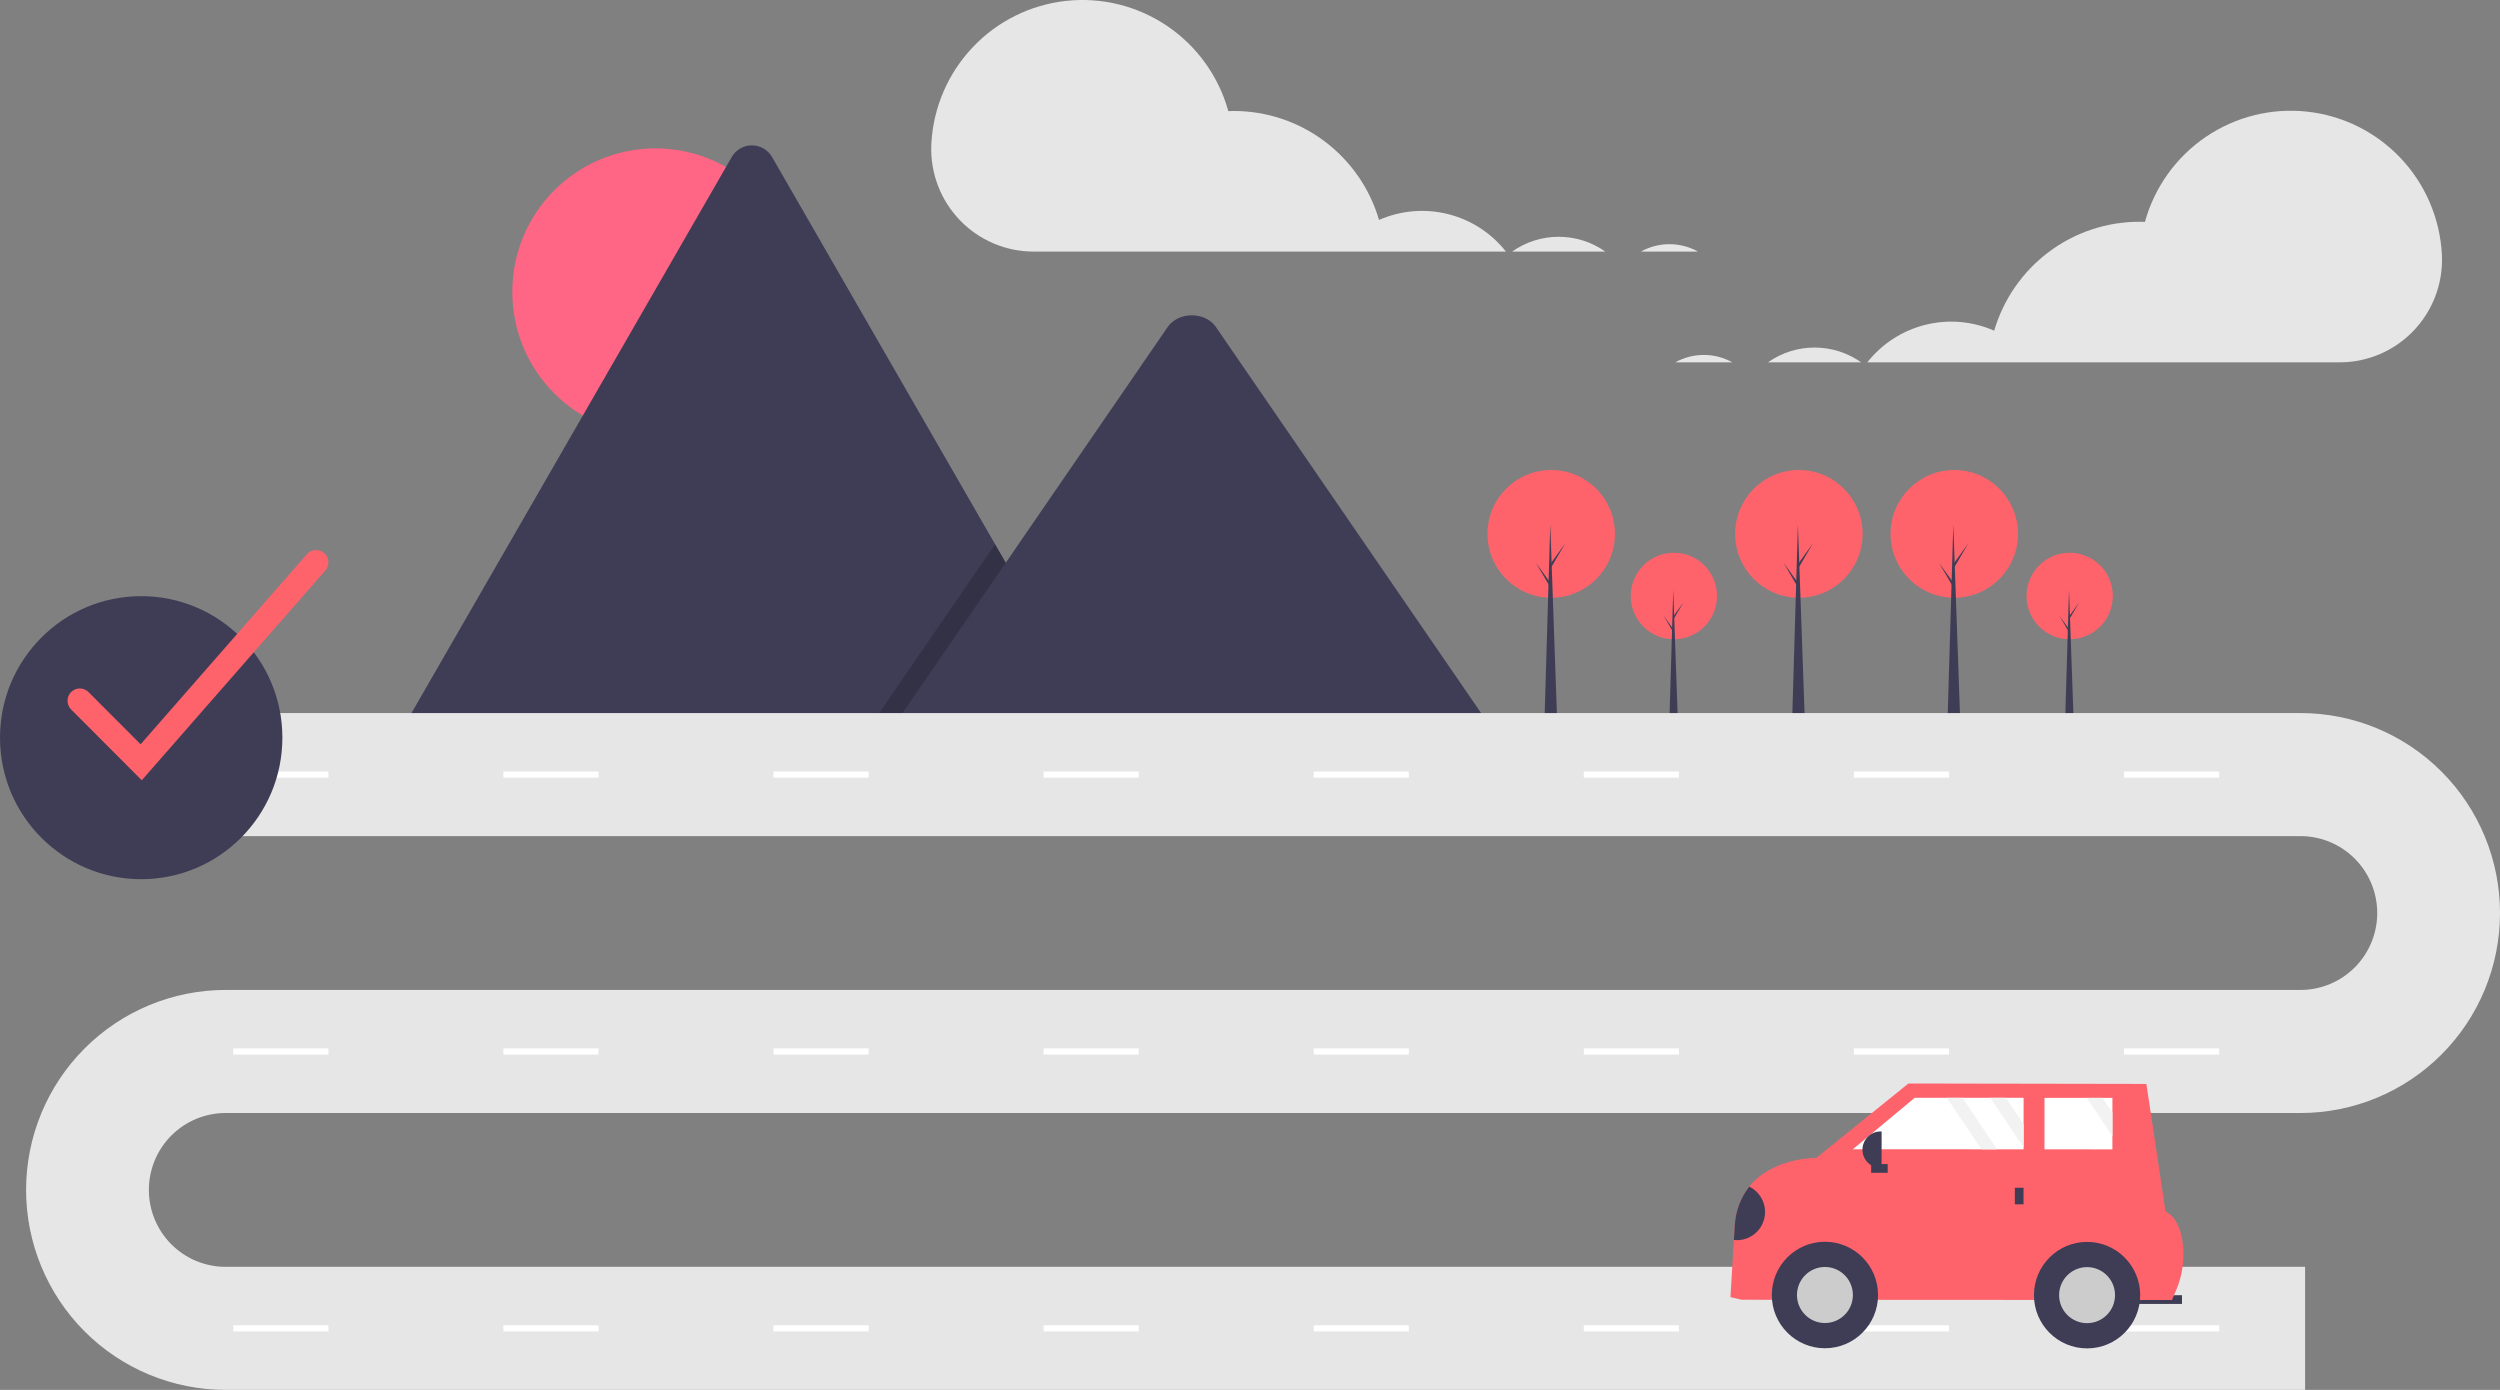 <?xml version="1.0" encoding="utf-8"?>
<svg xmlns="http://www.w3.org/2000/svg" fill="none" height="100%" overflow="visible" preserveAspectRatio="none" style="display: block;" viewBox="0 0 277 154" width="100%">
<rect x="0" y="0" width="277" height="154" fill="#808080" stroke="none"/>
<g clip-path="url(#clip0_0_39)" id="undraw_navigator_2ntl 1">
<path d="M72.628 48.242C81.389 48.242 88.492 41.123 88.492 32.341C88.492 23.559 81.389 16.44 72.628 16.44C63.866 16.44 56.764 23.559 56.764 32.341C56.764 41.123 63.866 48.242 72.628 48.242Z" fill="#FF6584" id="Vector"/>
<path d="M122.376 81.342H44.551C44.454 81.344 44.356 81.336 44.26 81.319L81.068 17.415C81.293 17.017 81.618 16.686 82.013 16.456C82.407 16.225 82.855 16.104 83.311 16.104C83.767 16.104 84.215 16.225 84.609 16.456C85.003 16.686 85.329 17.017 85.554 17.415L110.257 60.3L111.44 62.352L122.376 81.342Z" fill="#3F3D56" id="Vector_2"/>
<path d="M122.376 81.342H95.805L108.848 62.352L109.787 60.984L110.257 60.3L111.44 62.352L122.376 81.342Z" fill="black" id="Vector_3" opacity="0.2"/>
<path d="M165.709 81.342H98.396L111.44 62.352L112.379 60.984L129.376 36.235C130.49 34.613 133.171 34.512 134.481 35.929C134.569 36.026 134.651 36.128 134.726 36.235L165.709 81.342Z" fill="#3F3D56" id="Vector_4"/>
<path d="M185.467 70.829C188.108 70.829 190.248 68.684 190.248 66.038C190.248 63.392 188.108 61.246 185.467 61.246C182.827 61.246 180.687 63.392 180.687 66.038C180.687 68.684 182.827 70.829 185.467 70.829Z" fill="#FE636C" id="Vector_5"/>
<path d="M185.928 80.47H184.949L185.396 65.316L185.928 80.47Z" fill="#3F3D56" id="Vector_6"/>
<path d="M185.482 68.188L186.533 66.731L185.467 68.549L185.352 68.347L185.482 68.188Z" fill="#3F3D56" id="Vector_7"/>
<path d="M185.367 69.66L184.315 68.203L185.381 70.021L185.496 69.819L185.367 69.66Z" fill="#3F3D56" id="Vector_8"/>
<path d="M229.319 70.829C231.959 70.829 234.099 68.684 234.099 66.038C234.099 63.392 231.959 61.246 229.319 61.246C226.679 61.246 224.538 63.392 224.538 66.038C224.538 68.684 226.679 70.829 229.319 70.829Z" fill="#FE636C" id="Vector_9"/>
<path d="M229.78 80.47H228.8L229.247 65.316L229.78 80.47Z" fill="#3F3D56" id="Vector_10"/>
<path d="M229.333 68.188L230.385 66.731L229.319 68.549L229.204 68.347L229.333 68.188Z" fill="#3F3D56" id="Vector_11"/>
<path d="M229.218 69.66L228.167 68.203L229.233 70.021L229.348 69.819L229.218 69.66Z" fill="#3F3D56" id="Vector_12"/>
<path d="M199.316 66.231C203.215 66.231 206.376 63.063 206.376 59.155C206.376 55.246 203.215 52.078 199.316 52.078C195.416 52.078 192.255 55.246 192.255 59.155C192.255 63.063 195.416 66.231 199.316 66.231Z" fill="#FE636C" id="Vector_13"/>
<path d="M199.996 80.47H198.55L199.209 58.089L199.996 80.47Z" fill="#3F3D56" id="Vector_14"/>
<path d="M199.337 62.331L200.889 60.178L199.316 62.864L199.145 62.565L199.337 62.331Z" fill="#3F3D56" id="Vector_15"/>
<path d="M199.167 64.505L197.614 62.352L199.188 65.038L199.358 64.74L199.167 64.505Z" fill="#3F3D56" id="Vector_16"/>
<path d="M216.533 66.231C220.433 66.231 223.594 63.063 223.594 59.155C223.594 55.246 220.433 52.078 216.533 52.078C212.634 52.078 209.473 55.246 209.473 59.155C209.473 63.063 212.634 66.231 216.533 66.231Z" fill="#FE636C" id="Vector_17"/>
<path d="M217.214 80.47H215.768L216.427 58.089L217.214 80.47Z" fill="#3F3D56" id="Vector_18"/>
<path d="M216.554 62.331L218.107 60.178L216.533 62.864L216.363 62.565L216.554 62.331Z" fill="#3F3D56" id="Vector_19"/>
<path d="M216.384 64.505L214.832 62.352L216.406 65.038L216.576 64.74L216.384 64.505Z" fill="#3F3D56" id="Vector_20"/>
<path d="M171.875 66.231C175.774 66.231 178.935 63.063 178.935 59.155C178.935 55.246 175.774 52.078 171.875 52.078C167.975 52.078 164.814 55.246 164.814 59.155C164.814 63.063 167.975 66.231 171.875 66.231Z" fill="#FE636C" id="Vector_21"/>
<path d="M172.555 80.47H171.109L171.769 58.089L172.555 80.47Z" fill="#3F3D56" id="Vector_22"/>
<path d="M171.896 62.331L173.448 60.178L171.875 62.864L171.705 62.565L171.896 62.331Z" fill="#3F3D56" id="Vector_23"/>
<path d="M171.726 64.505L170.173 62.352L171.747 65.038L171.917 64.74L171.726 64.505Z" fill="#3F3D56" id="Vector_24"/>
<path d="M255.405 154H24.996C22.093 154 19.219 153.427 16.537 152.313C13.855 151.2 11.418 149.568 9.365 147.51C7.313 145.453 5.684 143.01 4.573 140.322C3.463 137.634 2.891 134.753 2.891 131.843C2.891 128.933 3.463 126.052 4.573 123.364C5.684 120.676 7.313 118.233 9.365 116.176C11.418 114.118 13.855 112.486 16.537 111.373C19.219 110.259 22.093 109.686 24.996 109.686H254.894C257.149 109.686 259.312 108.788 260.906 107.19C262.501 105.592 263.397 103.424 263.397 101.164C263.397 98.904 262.501 96.737 260.906 95.138C259.312 93.54 257.149 92.642 254.894 92.642H17.344V79.007H254.894C260.757 79.007 266.38 81.342 270.525 85.497C274.671 89.652 277 95.288 277 101.164C277 107.041 274.671 112.676 270.525 116.832C266.38 120.987 260.757 123.321 254.894 123.321H24.996C22.741 123.321 20.579 124.219 18.984 125.817C17.39 127.415 16.494 129.583 16.494 131.843C16.494 134.103 17.39 136.271 18.984 137.869C20.579 139.467 22.741 140.365 24.996 140.365H255.405V154Z" fill="#E6E6E6" id="Vector_25"/>
<path d="M36.389 85.484H25.846V86.166H36.389V85.484Z" fill="white" id="Vector_26"/>
<path d="M66.317 85.484H55.774V86.166H66.317V85.484Z" fill="white" id="Vector_27"/>
<path d="M96.244 85.484H85.702V86.166H96.244V85.484Z" fill="white" id="Vector_28"/>
<path d="M126.172 85.484H115.629V86.166H126.172V85.484Z" fill="white" id="Vector_29"/>
<path d="M156.099 85.484H145.557V86.166H156.099V85.484Z" fill="white" id="Vector_30"/>
<path d="M186.027 85.484H175.484V86.166H186.027V85.484Z" fill="white" id="Vector_31"/>
<path d="M215.955 85.484H205.412V86.166H215.955V85.484Z" fill="white" id="Vector_32"/>
<path d="M245.882 85.484H235.339V86.166H245.882V85.484Z" fill="white" id="Vector_33"/>
<path d="M36.389 116.163H25.846V116.845H36.389V116.163Z" fill="white" id="Vector_34"/>
<path d="M66.317 116.163H55.774V116.845H66.317V116.163Z" fill="white" id="Vector_35"/>
<path d="M96.244 116.163H85.702V116.845H96.244V116.163Z" fill="white" id="Vector_36"/>
<path d="M126.172 116.163H115.629V116.845H126.172V116.163Z" fill="white" id="Vector_37"/>
<path d="M156.099 116.163H145.557V116.845H156.099V116.163Z" fill="white" id="Vector_38"/>
<path d="M186.027 116.163H175.484V116.845H186.027V116.163Z" fill="white" id="Vector_39"/>
<path d="M215.955 116.163H205.412V116.845H215.955V116.163Z" fill="white" id="Vector_40"/>
<path d="M245.882 116.163H235.339V116.845H245.882V116.163Z" fill="white" id="Vector_41"/>
<path d="M36.389 146.842H25.846V147.523H36.389V146.842Z" fill="white" id="Vector_42"/>
<path d="M66.317 146.842H55.774V147.523H66.317V146.842Z" fill="white" id="Vector_43"/>
<path d="M96.244 146.842H85.702V147.523H96.244V146.842Z" fill="white" id="Vector_44"/>
<path d="M126.172 146.842H115.629V147.523H126.172V146.842Z" fill="white" id="Vector_45"/>
<path d="M156.099 146.842H145.557V147.523H156.099V146.842Z" fill="white" id="Vector_46"/>
<path d="M186.027 146.842H175.484V147.523H186.027V146.842Z" fill="white" id="Vector_47"/>
<path d="M215.955 146.842H205.412V147.523H215.955V146.842Z" fill="white" id="Vector_48"/>
<path d="M245.882 146.842H235.339V147.523H245.882V146.842Z" fill="white" id="Vector_49"/>
<g id="Vector_50">
</g>
<g id="Vector_51">
</g>
<path d="M184.969 27.056C186.076 27.055 187.166 27.337 188.134 27.876H181.811C182.777 27.337 183.864 27.055 184.969 27.056Z" fill="#E6E6E6" id="Vector_52"/>
<path d="M172.699 26.236C174.549 26.234 176.355 26.807 177.866 27.876H167.539C169.049 26.808 170.851 26.235 172.699 26.236Z" fill="#E6E6E6" id="Vector_53"/>
<path d="M103.197 15.857C103.421 11.88 105.047 8.113 107.786 5.226C110.524 2.339 114.196 0.521 118.147 0.095C122.098 -0.33 126.072 0.664 129.359 2.902C132.647 5.14 135.035 8.475 136.097 12.314C136.3 12.306 136.503 12.298 136.708 12.298C140.331 12.299 143.856 13.475 146.756 15.651C149.656 17.827 151.776 20.886 152.797 24.37C155.198 23.313 157.88 23.084 160.425 23.718C162.969 24.352 165.232 25.815 166.859 27.876H114.552C113.026 27.88 111.515 27.576 110.109 26.981C108.703 26.386 107.432 25.513 106.37 24.414C105.309 23.315 104.48 22.013 103.933 20.585C103.385 19.157 103.131 17.634 103.185 16.105C103.188 16.023 103.192 15.94 103.197 15.857Z" fill="#E6E6E6" id="Vector_54"/>
<g id="Vector_55">
</g>
<g id="Vector_56">
</g>
<path d="M188.786 39.328C187.678 39.327 186.588 39.609 185.62 40.148H191.943C190.977 39.609 189.891 39.327 188.786 39.328Z" fill="#E6E6E6" id="Vector_57"/>
<path d="M201.055 38.508C199.205 38.506 197.4 39.078 195.888 40.148H206.216C204.706 39.08 202.903 38.507 201.055 38.508Z" fill="#E6E6E6" id="Vector_58"/>
<path d="M270.558 28.129C270.333 24.152 268.707 20.384 265.969 17.497C263.231 14.611 259.559 12.792 255.608 12.367C251.656 11.941 247.683 12.936 244.395 15.174C241.108 17.412 238.72 20.747 237.658 24.585C237.454 24.578 237.251 24.57 237.047 24.57C233.424 24.57 229.899 25.747 226.998 27.923C224.098 30.099 221.979 33.158 220.957 36.642C218.557 35.584 215.874 35.355 213.33 35.989C210.785 36.624 208.522 38.086 206.896 40.148H259.202C260.728 40.152 262.239 39.847 263.645 39.253C265.051 38.658 266.323 37.785 267.384 36.686C268.445 35.587 269.275 34.285 269.822 32.857C270.369 31.429 270.623 29.905 270.569 28.377C270.566 28.294 270.562 28.212 270.558 28.129Z" fill="#E6E6E6" id="Vector_59"/>
<path d="M235.685 144.472L241.765 144.475L241.765 143.508L235.686 143.504L235.685 144.472Z" fill="#3F3D56" id="Vector_60"/>
<path d="M191.732 143.723L192.986 144.013L240.655 144.039L241.084 143.038C241.831 141.321 242.088 139.429 241.825 137.574C241.62 136.192 241.105 134.818 239.937 134.221L237.821 120.099L211.448 120.052L201.245 128.301C201.245 128.301 196.431 128.214 193.817 131.477C192.873 132.69 192.316 134.16 192.218 135.695L192.115 137.392L191.732 143.723Z" fill="#FE636C" id="Vector_61"/>
<path d="M202.202 149.386C205.452 149.386 208.088 146.745 208.088 143.486C208.088 140.228 205.452 137.586 202.202 137.586C198.951 137.586 196.315 140.228 196.315 143.486C196.315 146.745 198.951 149.386 202.202 149.386Z" fill="#3F3D56" id="Vector_62"/>
<path d="M202.202 146.592C203.913 146.592 205.3 145.201 205.3 143.486C205.3 141.771 203.913 140.381 202.202 140.381C200.491 140.381 199.104 141.771 199.104 143.486C199.104 145.201 200.491 146.592 202.202 146.592Z" fill="#CCCCCC" id="Vector_63"/>
<path d="M231.247 149.402C234.498 149.402 237.133 146.76 237.133 143.502C237.133 140.244 234.498 137.602 231.247 137.602C227.996 137.602 225.361 140.244 225.361 143.502C225.361 146.76 227.996 149.402 231.247 149.402Z" fill="#3F3D56" id="Vector_64"/>
<path d="M231.247 146.607C232.958 146.607 234.345 145.217 234.345 143.502C234.345 141.787 232.958 140.397 231.247 140.397C229.536 140.397 228.149 141.787 228.149 143.502C228.149 145.217 229.536 146.607 231.247 146.607Z" fill="#CCCCCC" id="Vector_65"/>
<path d="M205.299 127.337L219.538 127.343H221.276L224.211 127.345V127.13L224.213 124.544L224.215 121.639H222.263L220.524 121.637L217.445 121.635H215.707L212.153 121.633L205.299 127.337Z" fill="white" id="Vector_66"/>
<path d="M226.528 127.347L234.053 127.351L234.055 125.871V123.284L234.057 121.645H232.955L231.217 121.643L226.53 121.641L226.528 127.347Z" fill="white" id="Vector_67"/>
<path d="M223.243 133.439L224.208 133.439L224.209 131.602L223.244 131.601L223.243 133.439Z" fill="#3F3D56" id="Vector_68"/>
<path d="M209.156 129.949L209.157 128.982L207.324 128.981L207.323 129.948L209.156 129.949Z" fill="#3F3D56" id="Vector_69"/>
<path d="M208.481 129.407L208.375 129.407C208.11 129.407 207.848 129.355 207.603 129.253C207.359 129.151 207.137 129.002 206.949 128.814C206.762 128.627 206.614 128.404 206.513 128.158C206.411 127.913 206.359 127.65 206.359 127.385C206.36 127.119 206.412 126.856 206.513 126.611C206.615 126.366 206.764 126.143 206.951 125.956C207.138 125.768 207.361 125.619 207.605 125.518C207.85 125.416 208.112 125.364 208.377 125.364L208.483 125.364L208.481 129.407Z" fill="#3F3D56" id="Vector_70"/>
<path d="M192.115 137.392C192.845 137.472 193.579 137.291 194.189 136.881C194.798 136.471 195.244 135.859 195.447 135.152C195.651 134.445 195.599 133.689 195.3 133.016C195.002 132.344 194.477 131.799 193.817 131.477C192.873 132.69 192.316 134.16 192.218 135.695L192.115 137.392Z" fill="#3F3D56" id="Vector_71"/>
<path d="M220.524 121.637L224.211 127.13L224.213 124.544L222.263 121.639L220.524 121.637Z" fill="#F2F2F2" id="Vector_72"/>
<path d="M231.217 121.643L234.055 125.871V123.284L232.955 121.645L231.217 121.643Z" fill="#F2F2F2" id="Vector_73"/>
<path d="M215.707 121.635L219.538 127.343H221.276L217.445 121.635H215.707Z" fill="#F2F2F2" id="Vector_74"/>
<path d="M15.644 97.415C24.284 97.415 31.288 90.394 31.288 81.734C31.288 73.074 24.284 66.054 15.644 66.054C7.004 66.054 0 73.074 0 81.734C0 90.394 7.004 97.415 15.644 97.415Z" fill="#3F3D56" id="Vector_75"/>
<path d="M15.709 86.455L7.88 78.608C7.626 78.352 7.483 78.005 7.483 77.644C7.483 77.283 7.626 76.936 7.881 76.681C8.136 76.425 8.482 76.281 8.843 76.281C9.203 76.281 9.549 76.424 9.804 76.68L15.579 82.468L34.006 61.406C34.244 61.134 34.58 60.969 34.94 60.945C35.299 60.922 35.654 61.042 35.925 61.281C36.196 61.519 36.361 61.855 36.385 62.216C36.409 62.576 36.289 62.931 36.052 63.203L15.709 86.455Z" fill="#FE636C" id="Vector_76"/>
</g>
<defs>
<clipPath id="clip0_0_39">
<rect fill="white" height="154" width="277"/>
</clipPath>
</defs>
</svg>